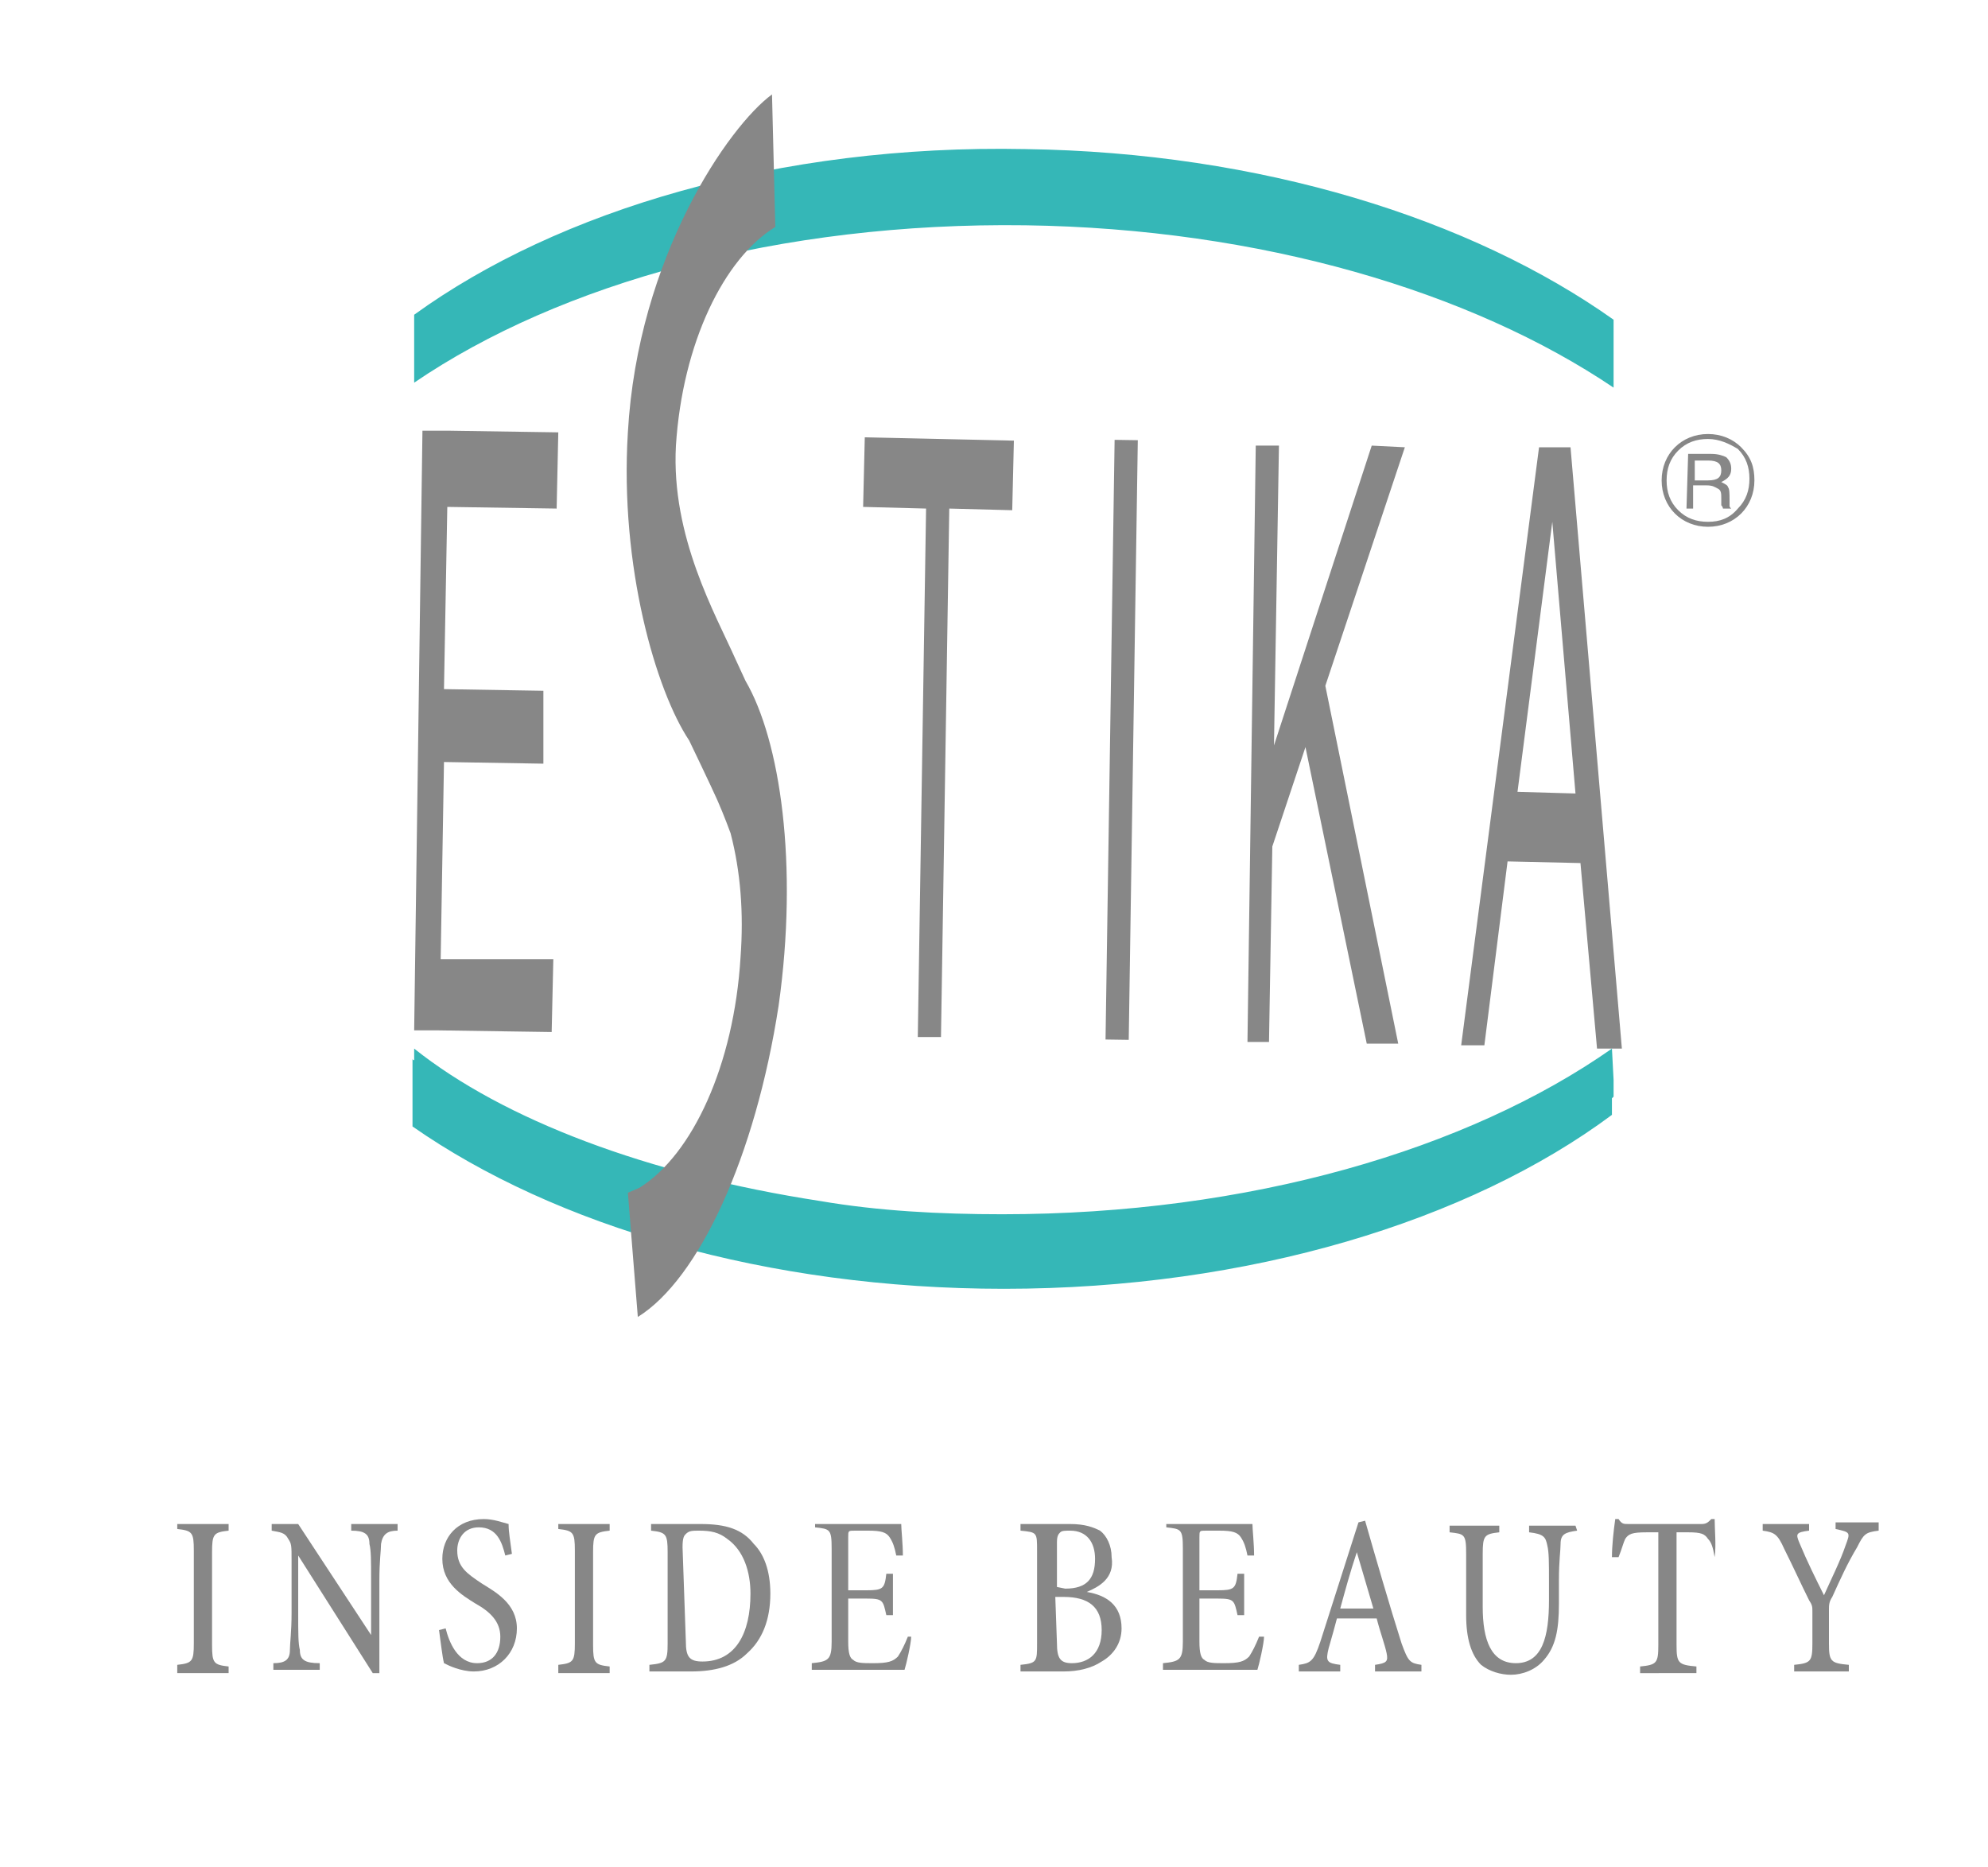 <svg xml:space="preserve" style="enable-background:new 0 0 120 112.7;" viewBox="0 0 120 112.7" y="0px" x="0px" id="Livello_1" version="1.1" xmlns:xlink="http://www.w3.org/1999/xlink" xmlns="http://www.w3.org/2000/svg"> <style type="text/css"> .st0{fill:#878787;} .st1{fill:#35B7B7;} </style> <g> <g> <polygon points="26.6,57.9 26.8,46 32.8,46.1 32.8,41.7 26.8,41.6 27,30.6 33.6,30.7 33.7,26.1 27.1,26 25.6,26 25.5,26 25,62.2 25.4,62.2 26.5,62.2 33.3,62.3 33.4,57.9" class="st0"></polygon> <polygon points="52.2,26.4 52.1,30.6 55.9,30.7 55.4,62.6 56.8,62.6 57.3,30.7 61.1,30.8 61.2,26.6" class="st0"></polygon> <rect height="1.4" width="36.2" class="st0" transform="matrix(1.513207e-02 -1 1 1.513207e-02 21.982 111.686)" y="44" x="49.6"></rect> <polyline points="75.8,26.9 75.3,62.9 76.6,62.9 76.8,51.1 78.8,45.1 82.5,63 84.4,63 80,41.4 84.8,27 82.8,26.9 76.9,45 77.2,26.9" class="st0"></polyline> <path d="M94.8,27h-1.9l-4.7,36.1h1.4L91,52l4.4,0.1l1,11.2h1.5L94.8,27z M91.6,47.8l2.1-16.3l1.4,16.4L91.6,47.8z" class="st0"></path> </g> <path d="M97.4,19.3C88.8,13.2,76.1,9.2,61.9,9C47,8.7,33.7,12.7,25,19v4.1c8.8-6,22.1-9.7,36.9-9.5 c14.2,0.2,26.9,4,35.5,9.8V19.3z" class="st1"></path> <path d="M97.4,65.2C97.4,65.2,97.3,65.2,97.4,65.2l-0.1-1.9c-8.7,6.1-21.9,10-36.8,10c-3.8,0-7.5-0.2-11-0.8 c-10.4-1.6-19.1-4.9-24.5-9.2V64c0,0-0.1,0-0.1-0.1V68c8.6,6,21.4,9.8,35.7,9.8c14.8,0,28.1-4.1,36.7-10.5v-1c0,0,0,0,0.1-0.1V65.2 z" class="st1"></path> <path d="M45,41.1c2.1,3.6,3.2,11.1,2,19.6c-1.4,9.1-4.8,16.5-8.5,18.8L37.9,72l0.7-0.3c3.2-2,5.7-7.4,6.1-13.9 c0.2-2.7,0-5.2-0.6-7.5c0,0-0.4-1.1-0.8-2s-1.7-3.6-1.7-3.6c-2-3-4.2-10.5-3.7-18.6C38.5,15.5,44,7.6,46.6,5.7l0.2,8 c-3.1,1.9-5.6,7-6,13.2c-0.3,5.5,2.4,10.2,3.6,12.9L45,41.1z" class="st0"></path> <g> <path d="M103.1,26.2c0.8,0,1.5,0.3,2,0.8c0.6,0.6,0.8,1.2,0.8,2s-0.3,1.5-0.8,2s-1.2,0.8-2,0.8s-1.5-0.3-2-0.8 s-0.8-1.2-0.8-2s0.3-1.5,0.8-2S102.3,26.2,103.1,26.2z M103.1,26.5c-0.7,0-1.3,0.2-1.8,0.7s-0.7,1.1-0.7,1.8s0.2,1.3,0.7,1.8 s1.1,0.7,1.8,0.7s1.3-0.2,1.8-0.8c0.5-0.5,0.7-1.1,0.7-1.8c0-0.7-0.2-1.3-0.7-1.8C104.4,26.8,103.8,26.5,103.1,26.5z M101.9,27.4 h1.4c0.4,0,0.7,0.1,0.9,0.2c0.2,0.2,0.3,0.4,0.3,0.7c0,0.4-0.2,0.6-0.6,0.8c0.2,0.1,0.4,0.2,0.4,0.3c0.1,0.1,0.1,0.4,0.1,0.8 c0,0.2,0,0.3,0,0.3c0,0.1,0,0.1,0.1,0.2H104c0,0,0-0.1-0.1-0.2c0-0.1,0-0.2,0-0.4c0-0.3,0-0.5-0.2-0.6s-0.3-0.2-0.7-0.2h-0.8v1.4 h-0.4L101.9,27.4L101.9,27.4z M102.3,27.8V29h0.8c0.6,0,0.8-0.2,0.8-0.6s-0.2-0.6-0.8-0.6H102.3z" class="st0"></path> </g> <g> <path d="M10.7,100.9v-0.4c0.9-0.1,1-0.2,1-1.3v-5.6c0-1.1-0.1-1.2-1-1.3V92h3.1v0.4c-0.9,0.1-1,0.2-1,1.3v5.6 c0,1.1,0.1,1.2,1,1.3v0.4h-3.1V100.9z" class="st0"></path> <path d="M24,92.4c-0.6,0-0.9,0.2-1,0.8c0,0.4-0.1,1-0.1,2.2v5.6h-0.4L18,93.9l0,0v3.5c0,1.2,0,1.8,0.1,2.2 c0,0.6,0.3,0.8,1.2,0.8v0.4h-2.8v-0.4c0.7,0,1-0.2,1-0.8c0-0.4,0.1-1.1,0.1-2.2v-3.2c0-0.9,0-1-0.2-1.3c-0.2-0.4-0.5-0.4-1-0.5V92 H18l4.4,6.7l0,0v-3.3c0-1.2,0-1.8-0.1-2.2c0-0.6-0.3-0.8-1.1-0.8V92H24V92.4z" class="st0"></path> <path d="M30.5,93.9c-0.2-0.8-0.5-1.7-1.6-1.7c-0.9,0-1.3,0.7-1.3,1.4c0,1,0.6,1.4,1.5,2c0.8,0.5,2.1,1.2,2.1,2.7 s-1.1,2.6-2.6,2.6c-0.4,0-0.8-0.1-1.1-0.2c-0.3-0.1-0.5-0.2-0.7-0.3c-0.1-0.4-0.2-1.3-0.3-2l0.4-0.1c0.2,0.8,0.7,2.1,1.9,2.1 c0.9,0,1.4-0.6,1.4-1.6c0-0.9-0.6-1.5-1.5-2c-0.8-0.5-2-1.2-2-2.7c0-1.3,0.9-2.4,2.5-2.4c0.6,0,1.1,0.2,1.5,0.3 c0,0.5,0.1,1,0.2,1.8L30.5,93.9z" class="st0"></path> <path d="M33.7,100.9v-0.4c0.9-0.1,1-0.2,1-1.3v-5.6c0-1.1-0.1-1.2-1-1.3V92h3.1v0.4c-0.9,0.1-1,0.2-1,1.3v5.6 c0,1.1,0.1,1.2,1,1.3v0.4h-3.1V100.9z" class="st0"></path> <path d="M42.3,92c1.5,0,2.5,0.3,3.2,1.2c0.6,0.6,1,1.6,1,3c0,1.6-0.5,2.8-1.4,3.6c-0.8,0.8-2,1.1-3.4,1.1h-2.5v-0.4 c1-0.1,1.1-0.2,1.1-1.3v-5.5c0-1.1-0.1-1.2-1-1.3V92L42.3,92L42.3,92z M41.4,99.1c0,0.9,0.2,1.2,1,1.2c2,0,2.9-1.7,2.9-4.1 c0-1.3-0.4-2.6-1.4-3.3c-0.5-0.4-1-0.5-1.7-0.5c-0.4,0-0.6,0-0.8,0.2c-0.1,0.1-0.2,0.2-0.2,0.8L41.4,99.1L41.4,99.1z" class="st0"></path> <path d="M55,98.8c0,0.4-0.3,1.7-0.4,2H49v-0.4c1-0.1,1.2-0.2,1.2-1.3v-5.6c0-1.2-0.1-1.2-1-1.3V92h5.2 c0,0.3,0.1,1.2,0.1,1.9h-0.4c-0.1-0.5-0.2-0.8-0.4-1.1c-0.2-0.3-0.5-0.4-1.3-0.4h-0.8c-0.4,0-0.4,0-0.4,0.4V96h1.1 c1,0,1.1-0.1,1.2-1h0.4v2.5h-0.4c-0.2-0.9-0.2-1-1.2-1h-1.1v2.6c0,0.7,0.1,1,0.3,1.1c0.2,0.2,0.6,0.2,1.2,0.2 c0.9,0,1.2-0.1,1.5-0.4c0.2-0.3,0.4-0.7,0.6-1.2L55,98.8z" class="st0"></path> <path d="M65.6,96.1c1.2,0.2,2.1,0.8,2.1,2.2c0,0.9-0.5,1.6-1.2,2c-0.6,0.4-1.4,0.6-2.3,0.6h-2.6v-0.4 c1-0.1,1-0.2,1-1.3v-5.6c0-1.1,0-1.1-1-1.2V92h3c0.9,0,1.4,0.2,1.8,0.4c0.4,0.3,0.7,0.9,0.7,1.6C67.3,95.3,66.3,95.8,65.6,96.1 L65.6,96.1z M64.3,95.9c1.3,0,1.8-0.6,1.8-1.8c0-1-0.5-1.7-1.5-1.7c-0.3,0-0.5,0-0.6,0.1s-0.2,0.2-0.2,0.6v2.7L64.3,95.9 L64.3,95.9z M63.8,99.2c0,0.9,0.2,1.2,0.9,1.2c1,0,1.8-0.6,1.8-2s-0.8-2-2.3-2h-0.5L63.8,99.2L63.8,99.2z" class="st0"></path> <path d="M76.3,98.8c0,0.4-0.3,1.7-0.4,2h-5.7v-0.4c1-0.1,1.2-0.2,1.2-1.3v-5.6c0-1.2-0.1-1.2-1-1.3V92h5.2 c0,0.3,0.1,1.2,0.1,1.9h-0.4c-0.1-0.5-0.2-0.8-0.4-1.1c-0.2-0.3-0.5-0.4-1.3-0.4h-0.8c-0.4,0-0.4,0-0.4,0.4V96h1.1 c1,0,1.1-0.1,1.2-1h0.4v2.5h-0.4c-0.2-0.9-0.2-1-1.2-1h-1.1v2.6c0,0.7,0.1,1,0.3,1.1c0.2,0.2,0.6,0.2,1.2,0.2 c0.9,0,1.2-0.1,1.5-0.4c0.2-0.3,0.4-0.7,0.6-1.2L76.3,98.8z" class="st0"></path> <path d="M83,100.9v-0.4c0.7-0.1,0.8-0.2,0.7-0.7c-0.1-0.5-0.4-1.3-0.6-2.1h-2.4c-0.1,0.4-0.3,1.1-0.5,1.8 c-0.2,0.8-0.1,0.9,0.7,1v0.4h-2.5v-0.4c0.7-0.1,0.9-0.2,1.3-1.4l2.3-7.2l0.4-0.1c0.6,2.1,1.5,5.2,2.2,7.4c0.4,1.1,0.5,1.2,1.2,1.3 v0.4L83,100.9L83,100.9z M81.9,93.7L81.9,93.7c-0.4,1.2-0.7,2.3-1,3.4h2L81.9,93.7z" class="st0"></path> <path d="M95.2,92.4c-0.7,0.1-1,0.2-1,0.8c0,0.4-0.1,1-0.1,2.2v1.4c0,1.6-0.2,2.6-0.9,3.4c-0.5,0.6-1.3,0.9-2,0.9 c-0.6,0-1.3-0.2-1.8-0.6c-0.6-0.6-0.9-1.6-0.9-3v-3.7c0-1.2-0.1-1.2-1-1.3v-0.4h3v0.4c-0.9,0.1-1,0.2-1,1.3V97c0,2,0.5,3.4,2,3.4 c1.6,0,2-1.6,2-3.8v-1.1c0-1.2,0-1.8-0.1-2.2c-0.1-0.5-0.2-0.7-1.1-0.8v-0.4h2.8L95.2,92.4L95.2,92.4z" class="st0"></path> <path d="M103.5,94c-0.1-0.6-0.2-0.9-0.4-1.1c-0.2-0.3-0.4-0.4-1.2-0.4h-0.7v6.8c0,1.1,0.1,1.2,1.2,1.3v0.4H99v-0.4 c1-0.1,1.1-0.2,1.1-1.3v-6.8h-0.7c-0.9,0-1.1,0.1-1.3,0.4c-0.1,0.2-0.2,0.6-0.4,1.1h-0.4c0-0.7,0.1-1.6,0.2-2.3h0.2 C97.9,92,98,92,98.3,92h4.4c0.3,0,0.4-0.1,0.6-0.3h0.2C103.5,92.3,103.6,93.3,103.5,94L103.5,94z" class="st0"></path> <path d="M113.4,92.4c-0.8,0.1-0.9,0.2-1.3,1c-0.6,1-1,1.9-1.5,3c-0.2,0.3-0.2,0.5-0.2,0.8v2c0,1.1,0.1,1.2,1.2,1.3 v0.4h-3.3v-0.4c1-0.1,1.1-0.2,1.1-1.3v-1.9c0-0.3,0-0.4-0.2-0.7c-0.5-1-0.9-1.9-1.5-3.1c-0.4-0.9-0.6-1-1.3-1.1V92h2.8v0.4 c-0.8,0.1-0.8,0.2-0.6,0.7c0.5,1.2,1,2.2,1.5,3.2c0.4-0.9,1-2.1,1.3-3c0.3-0.8,0.3-0.8-0.6-1v-0.4h2.6V92.4L113.4,92.4z" class="st0"></path> </g> </g> </svg> 